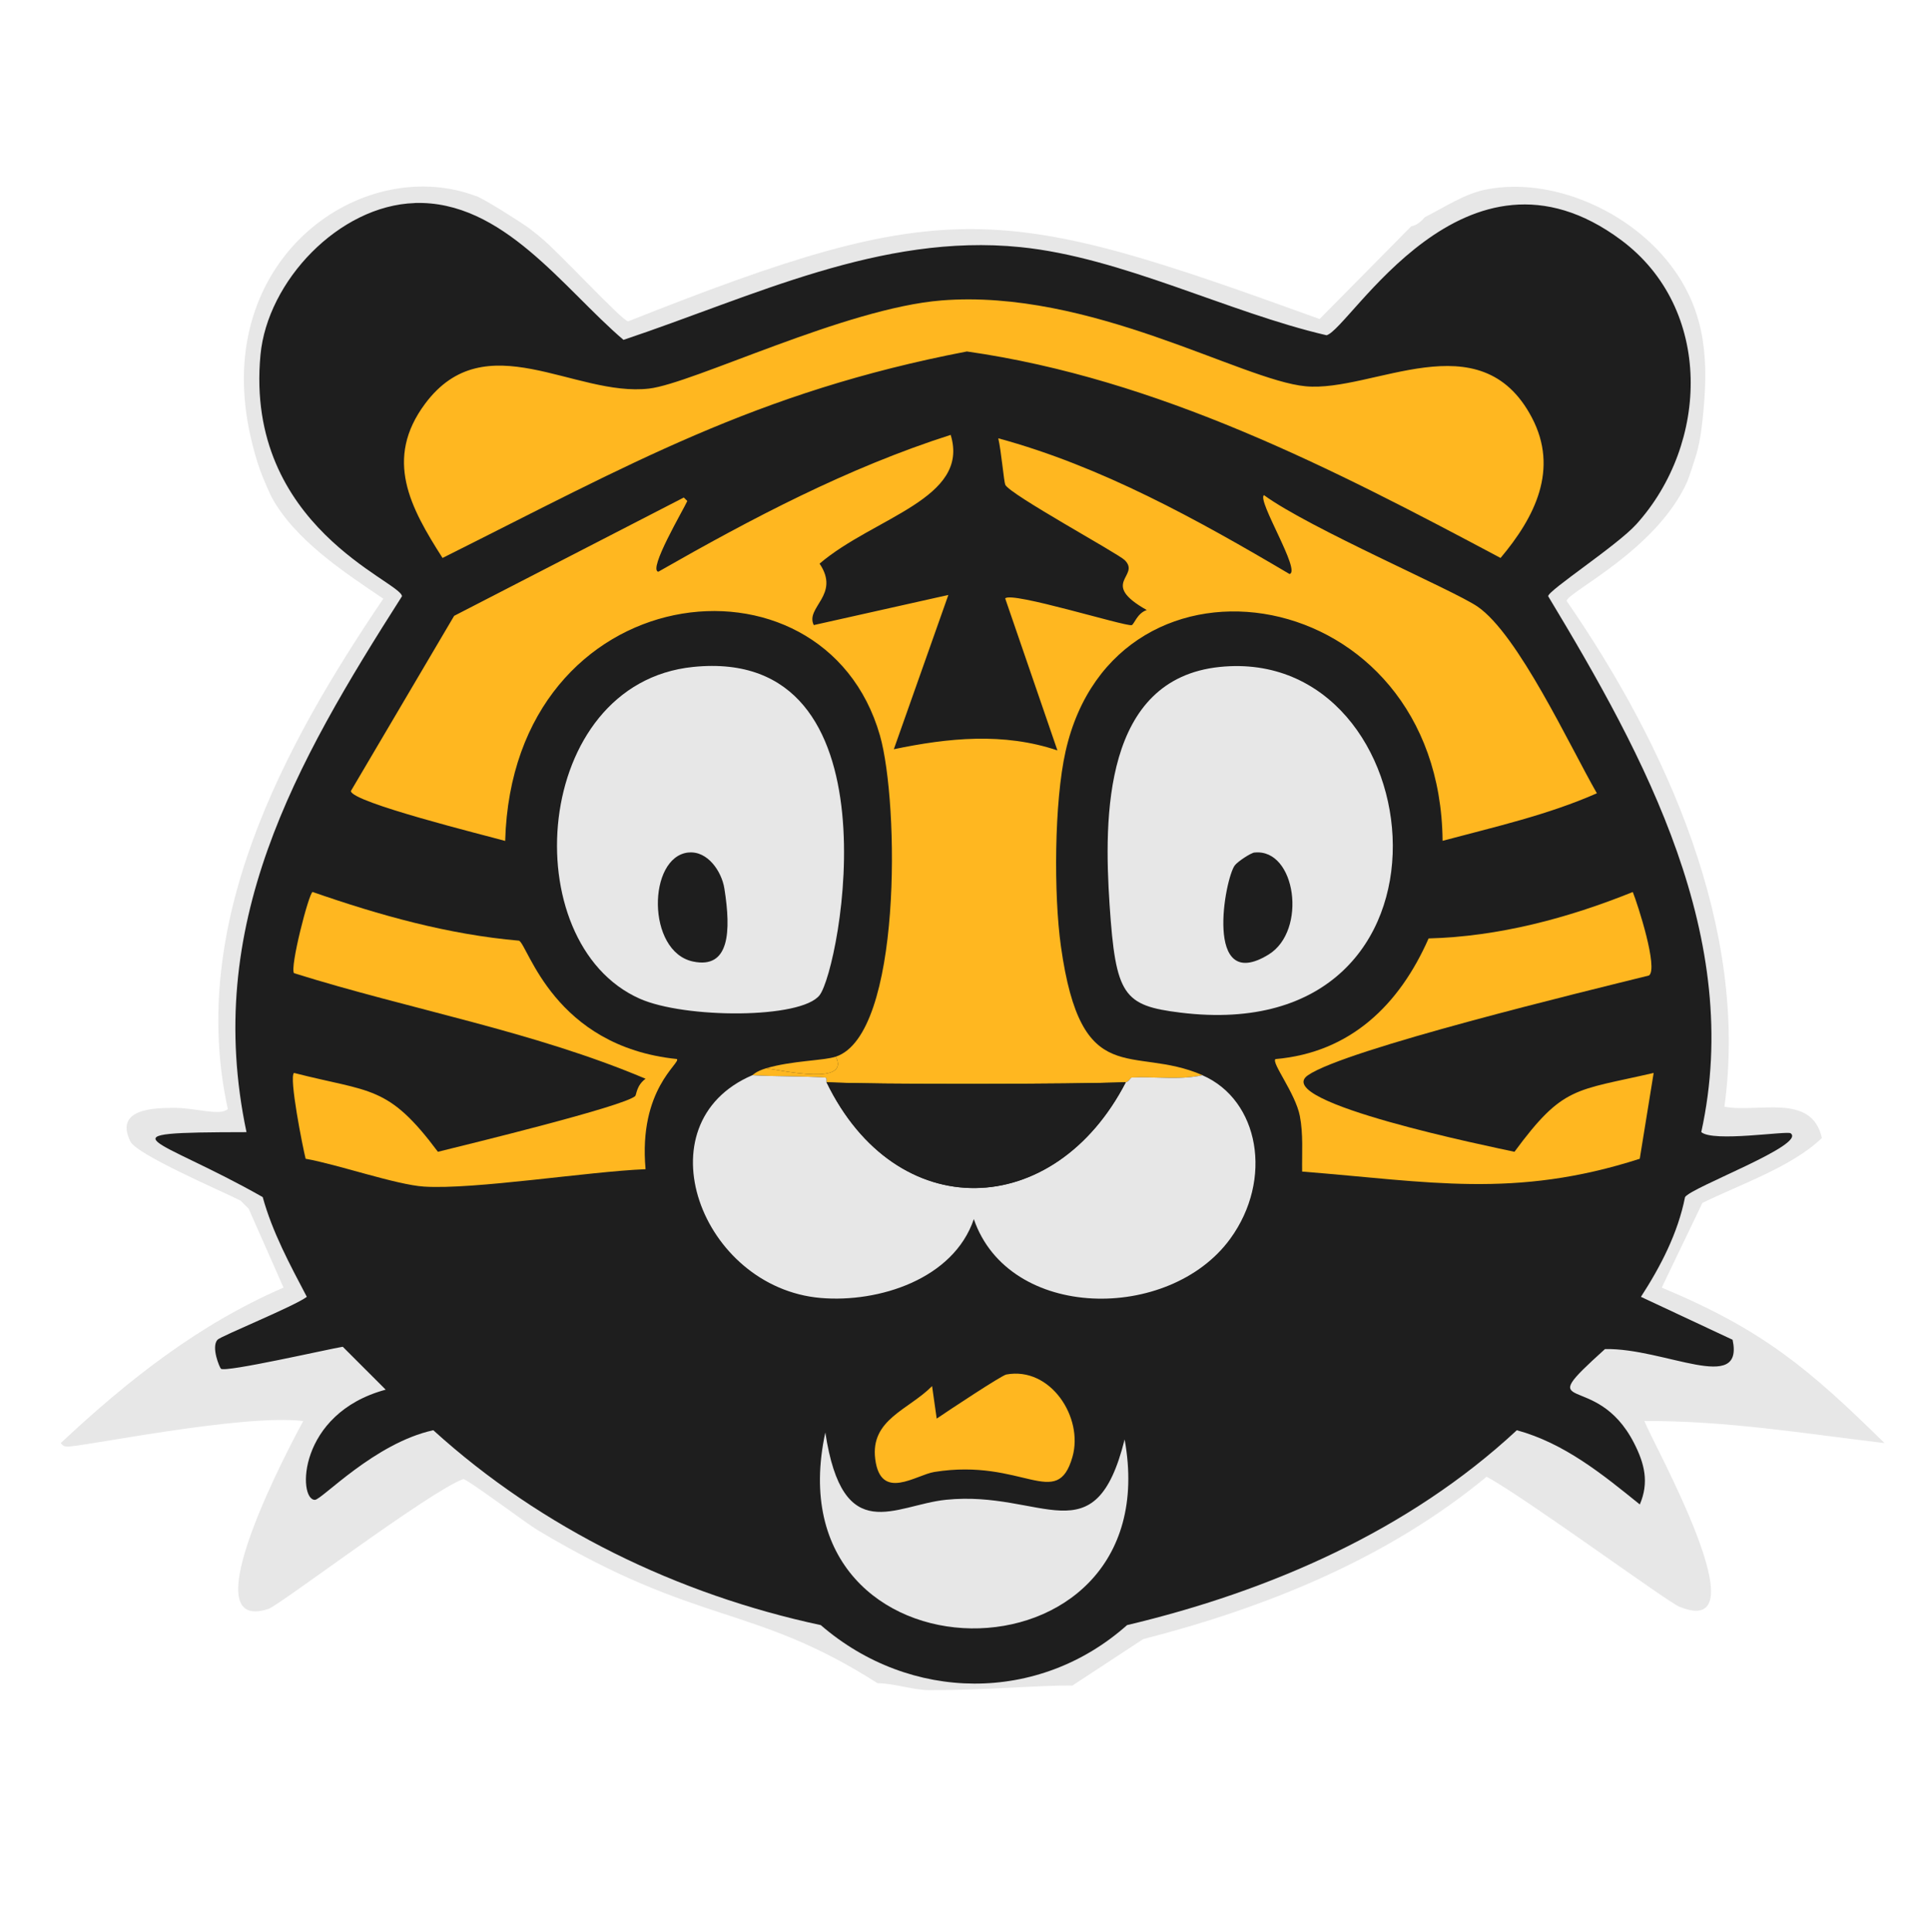 <?xml version="1.0" encoding="UTF-8"?>
<svg id="Layer_1" data-name="Layer 1" xmlns="http://www.w3.org/2000/svg" viewBox="0 0 325.96 326.41">
  <defs>
    <style>
      .cls-1 {
        fill: #1e1e1e;
      }

      .cls-1, .cls-2, .cls-3 {
        stroke-width: 0px;
      }

      .cls-2 {
        fill: #ffb720;
      }

      .cls-3 {
        fill: #e7e7e7;
      }
    </style>
  </defs>
  <path class="cls-3" d="M80.42,33.11c1.41.53,7.51,4.38,9.01,5.49.6.44,1.36,1.08,1.96,1.57,2.91,2.35,13.67,14.02,14.7,14.11,54.2-21.5,62.89-19.91,116.78-.39l15.48-15.67c1.35-.23,2.15-1.46,2.35-1.57,3.41-1.7,6.74-4.01,10.58-4.7,10.86-1.96,23.23,3.51,30.17,11.95,6.27,7.62,7.16,15.7,6.27,25.28-.23,2.5-.5,5.02-1.18,7.45-.24.84-1.33,4.16-1.57,4.7-5.16,11.61-20.31,18.73-20.38,20.18,16.78,24.31,30.81,55.29,26.65,85.43,5.6,1.11,14.76-2.43,16.46,5.29-4.97,4.82-13.78,7.82-20.18,10.97l-6.86,14.3c16.99,7.1,24.74,13.6,37.62,26.26-13.51-1.6-26.91-3.82-40.56-3.72,1.54,3.94,20.21,37.23,5.88,31.35-2.07-.85-26.4-18.7-32.53-21.94-16.72,13.81-37.13,22.07-58,27.43l-11.95,7.84c-5.7-.06-14.56.8-24.1.78-2.74,0-5.86-1.13-8.82-1.18-21.23-13.53-30.1-9.5-57.41-25.86-1.85-1.11-11.78-8.56-12.54-8.62-5.68,2.05-31.04,21.33-32.92,21.94-13.56,4.44,3.99-28.26,5.88-31.74-10.34-1.27-37.97,4.51-39.97,4.31-.53-.05-.66-.2-.98-.59,11.33-10.61,23.26-20.04,37.62-26.26q-2.94-6.66-5.88-13.32l-1.37-1.37c-3.2-1.62-17.51-7.75-18.61-9.99-2.73-5.54,3.96-5.68,7.45-5.68,3.62,0,7.69,1.42,9.01.2-6.84-31.09,9.32-61.21,26.26-86.21-6.58-4.43-14.89-9.91-18.81-17.05-.36-.66-1.23-2.69-1.57-3.53-1.23-3.02-2.28-7.33-2.74-10.58-3.98-27.79,20.39-43.79,38.79-36.84Z"/>
  <path class="cls-1" d="M70.03,34.29c14.91-.48,25.1,14.44,35.27,23.12,21.81-7.29,43.41-18.05,67.01-15.67,17.14,1.72,35.09,11.03,51.73,14.89,3.96-1,23.35-35.75,49.77-16.07,15.54,11.58,14.87,34.37,2.55,48-3.24,3.59-14.9,11.17-14.89,12.15,16.38,27.17,33.05,57.78,25.86,90.52,1.97,1.75,14.47-.24,15.09.2,2.7,1.94-16.71,9.08-17.83,10.78-1.21,6.09-4.1,11.68-7.45,16.85q7.74,3.62,15.48,7.25c1.99,9.28-11.48,1.37-21.55,1.57-12.87,11.63-1.58,3.21,4.9,15.87,1.77,3.45,2.58,6.65.98,10.38-6.34-5.13-12.74-10.34-20.77-12.54-18.26,16.98-41.82,27.22-65.83,32.92-14.92,13.28-36.63,13.07-51.73,0-24.12-5.17-47.11-16.28-65.44-32.92-9.92,2.17-18.82,11.74-19.99,11.76-2.91.04-2.97-14.59,11.95-18.61l-7.25-7.25c-2.49.41-19.75,4.36-20.57,3.72-.21-.16-1.7-3.65-.59-4.9.56-.62,13.01-5.67,15.09-7.25-2.85-5.43-5.82-10.92-7.45-16.85-17.98-10.21-28.43-10.93-2.74-10.97-7.38-34.95,8.17-62.13,26.26-90.52-.11-2.5-26.6-11.73-23.9-40.75,1.16-12.48,13.26-25.25,26.06-25.67Z"/>
  <g>
    <path class="cls-2" d="M203.07,181.63c-3.92.86-7.99.19-11.95.39-.17,0-.51.76-.98.78-8.24.35-43.23.42-50.55,0-.04,0,.13-.76-.2-.78-4.07-.26-8.26-.16-12.34-.39.12-.05.56-.64,2.35-1.18,3.08.44,14.23,2.92,11.76-1.96,11.19-3.7,10.72-42.86,7.45-54.27-9.5-33.14-62.04-26.97-63.29,17.83-3.33-.94-25.96-6.52-26.06-8.43q8.72-14.79,17.44-29.59,19.4-9.99,38.79-19.99l.59.59c-.65,1.47-6.66,11.61-4.9,11.95,15.83-9.04,31.95-17.54,49.38-23.12,3.32,10.78-12.94,13.9-22.14,21.75,3.58,5.3-2.47,7.37-.98,10.38l22.73-5.09q-4.6,13.03-9.21,26.06c9.2-1.92,18.53-2.87,27.63.2q-4.41-12.83-8.82-25.67c.91-1.27,20.29,4.77,21.36,4.51.4-.1.93-2.03,2.55-2.55-8.16-4.6-.97-5.69-3.72-8.43-1.16-1.15-19.46-11.11-20.18-12.74-.23-.52-.68-5.7-1.18-7.84,17.34,4.7,33.62,13.72,49.18,22.92,2.04-.39-5.52-12.45-4.31-13.32,7.74,5.64,31.96,16.02,36.05,18.81,6.9,4.71,15.63,23.64,20.18,31.55-8.33,3.67-17.28,5.68-26.06,8.03-.43-43.97-55.25-52.61-63.68-15.09-1.92,8.53-2.01,24.2-.78,32.92,3.45,24.62,12.02,16.58,23.9,21.75Z"/>
    <path class="cls-2" d="M158.99,50.75c25.15-2,50.67,13.48,61.52,14.5,11.33,1.06,29.51-11.27,38.21,5.29,4.59,8.73.52,16.81-5.29,23.71-28.48-15.18-57.77-30.26-90.13-34.88-35.65,6.84-57.14,19.18-88.56,34.88-5.45-8.53-9.91-16.7-2.94-26.06,10.17-13.65,25.24-1.09,37.82-2.55,7.41-.86,33.1-13.59,49.38-14.89Z"/>
    <path class="cls-3" d="M127.05,181.63c4.08.23,8.27.13,12.34.39.32.02.16.78.2.78,11.77,24.27,38.46,23.41,50.55,0,.47-.02.81-.78.98-.78,3.96-.2,8.03.47,11.95-.39,9.61,4.18,12.01,17.6,4.7,27.63-10.27,14.09-37.39,13.88-43.3-3.33-3.42,10.13-16.06,14.16-25.86,13.32-20.19-1.73-30.56-29.46-11.56-37.62Z"/>
    <path class="cls-2" d="M52.79,150.67c11.32,3.94,22.9,7.19,34.88,8.23,1.55.82,5.89,17.85,26.65,19.99.74.65-6.52,5.07-5.29,18.61-9.67.39-28.91,3.48-37.42,2.94-4.69-.3-14.7-3.78-19.99-4.7-.48-1.88-2.86-13.85-1.96-14.5,12.97,3.33,15.84,1.97,24.3,13.32,5.13-1.27,31.21-7.62,33.31-9.4.24-.2.18-1.77,1.76-2.94-19.1-8.07-39.64-11.65-59.37-17.83-.74-.94,2.48-13.45,3.13-13.72Z"/>
    <path class="cls-2" d="M275.76,150.67c.84,2.08,4.35,12.95,2.74,14.11-10.62,2.64-51.29,12.47-57.6,16.85-6.51,4.51,31.54,12.2,34.88,12.93,8.24-11.18,10.19-10.24,23.51-13.32q-1.18,7.25-2.35,14.5c-21.14,6.8-35.66,3.85-57.02,2.16-.05-3.13.21-6.31-.39-9.4-.75-3.84-4.87-9.04-4.11-9.6,12.65-1.11,20.9-9.13,25.86-20.38,11.83-.31,23.52-3.42,34.48-7.84Z"/>
    <g>
      <path class="cls-3" d="M139.39,241.98c2.97,19.51,11.74,12.24,20.38,11.36,16.35-1.67,25.15,9.92,30.17-10.19,7.78,42.95-60.02,42.55-50.55-1.18Z"/>
      <path class="cls-2" d="M169.96,232.18c7.45-1.38,13.07,7.25,11.17,13.91-2.62,9.2-8.39.16-23.32,2.55-3.12.5-9.07,5.02-9.99-2.16-.86-6.72,5.63-8.32,9.6-12.34l.78,5.49c1.95-1.33,10.95-7.3,11.76-7.45Z"/>
    </g>
    <path class="cls-2" d="M129.4,180.45c4.39-1.3,9.66-1.27,11.76-1.96,2.47,4.88-8.67,2.4-11.76,1.96Z"/>
    <path class="cls-1" d="M190.14,182.81c-12.09,23.41-38.78,24.27-50.55,0,7.32.42,42.31.35,50.55,0Z"/>
    <g>
      <path class="cls-3" d="M117.06,112.66c35.17-3.59,24.84,50.98,21.36,55.45-3.14,4.03-22.78,3.96-30.37.59-21.27-9.44-18.26-53.25,9.01-56.04Z"/>
      <path class="cls-1" d="M116.27,144.01c3.25-.34,5.62,3.22,6.07,6.07,1.15,7.24.89,13.65-5.29,12.34-7.89-1.66-7.69-17.7-.78-18.42Z"/>
    </g>
    <g>
      <path class="cls-3" d="M206.01,112.66c36.43-3.74,43.72,64.61-6.66,58.39-9.62-1.19-10.93-2.88-11.95-18.22-.99-14.85-1.03-38.15,18.61-40.17Z"/>
      <path class="cls-1" d="M211.89,144.01c6.98-.71,8.94,13.22,2.35,17.24-11.02,6.74-7.35-12.97-5.68-15.09.51-.65,2.68-2.09,3.33-2.16Z"/>
    </g>
  </g>
</svg>